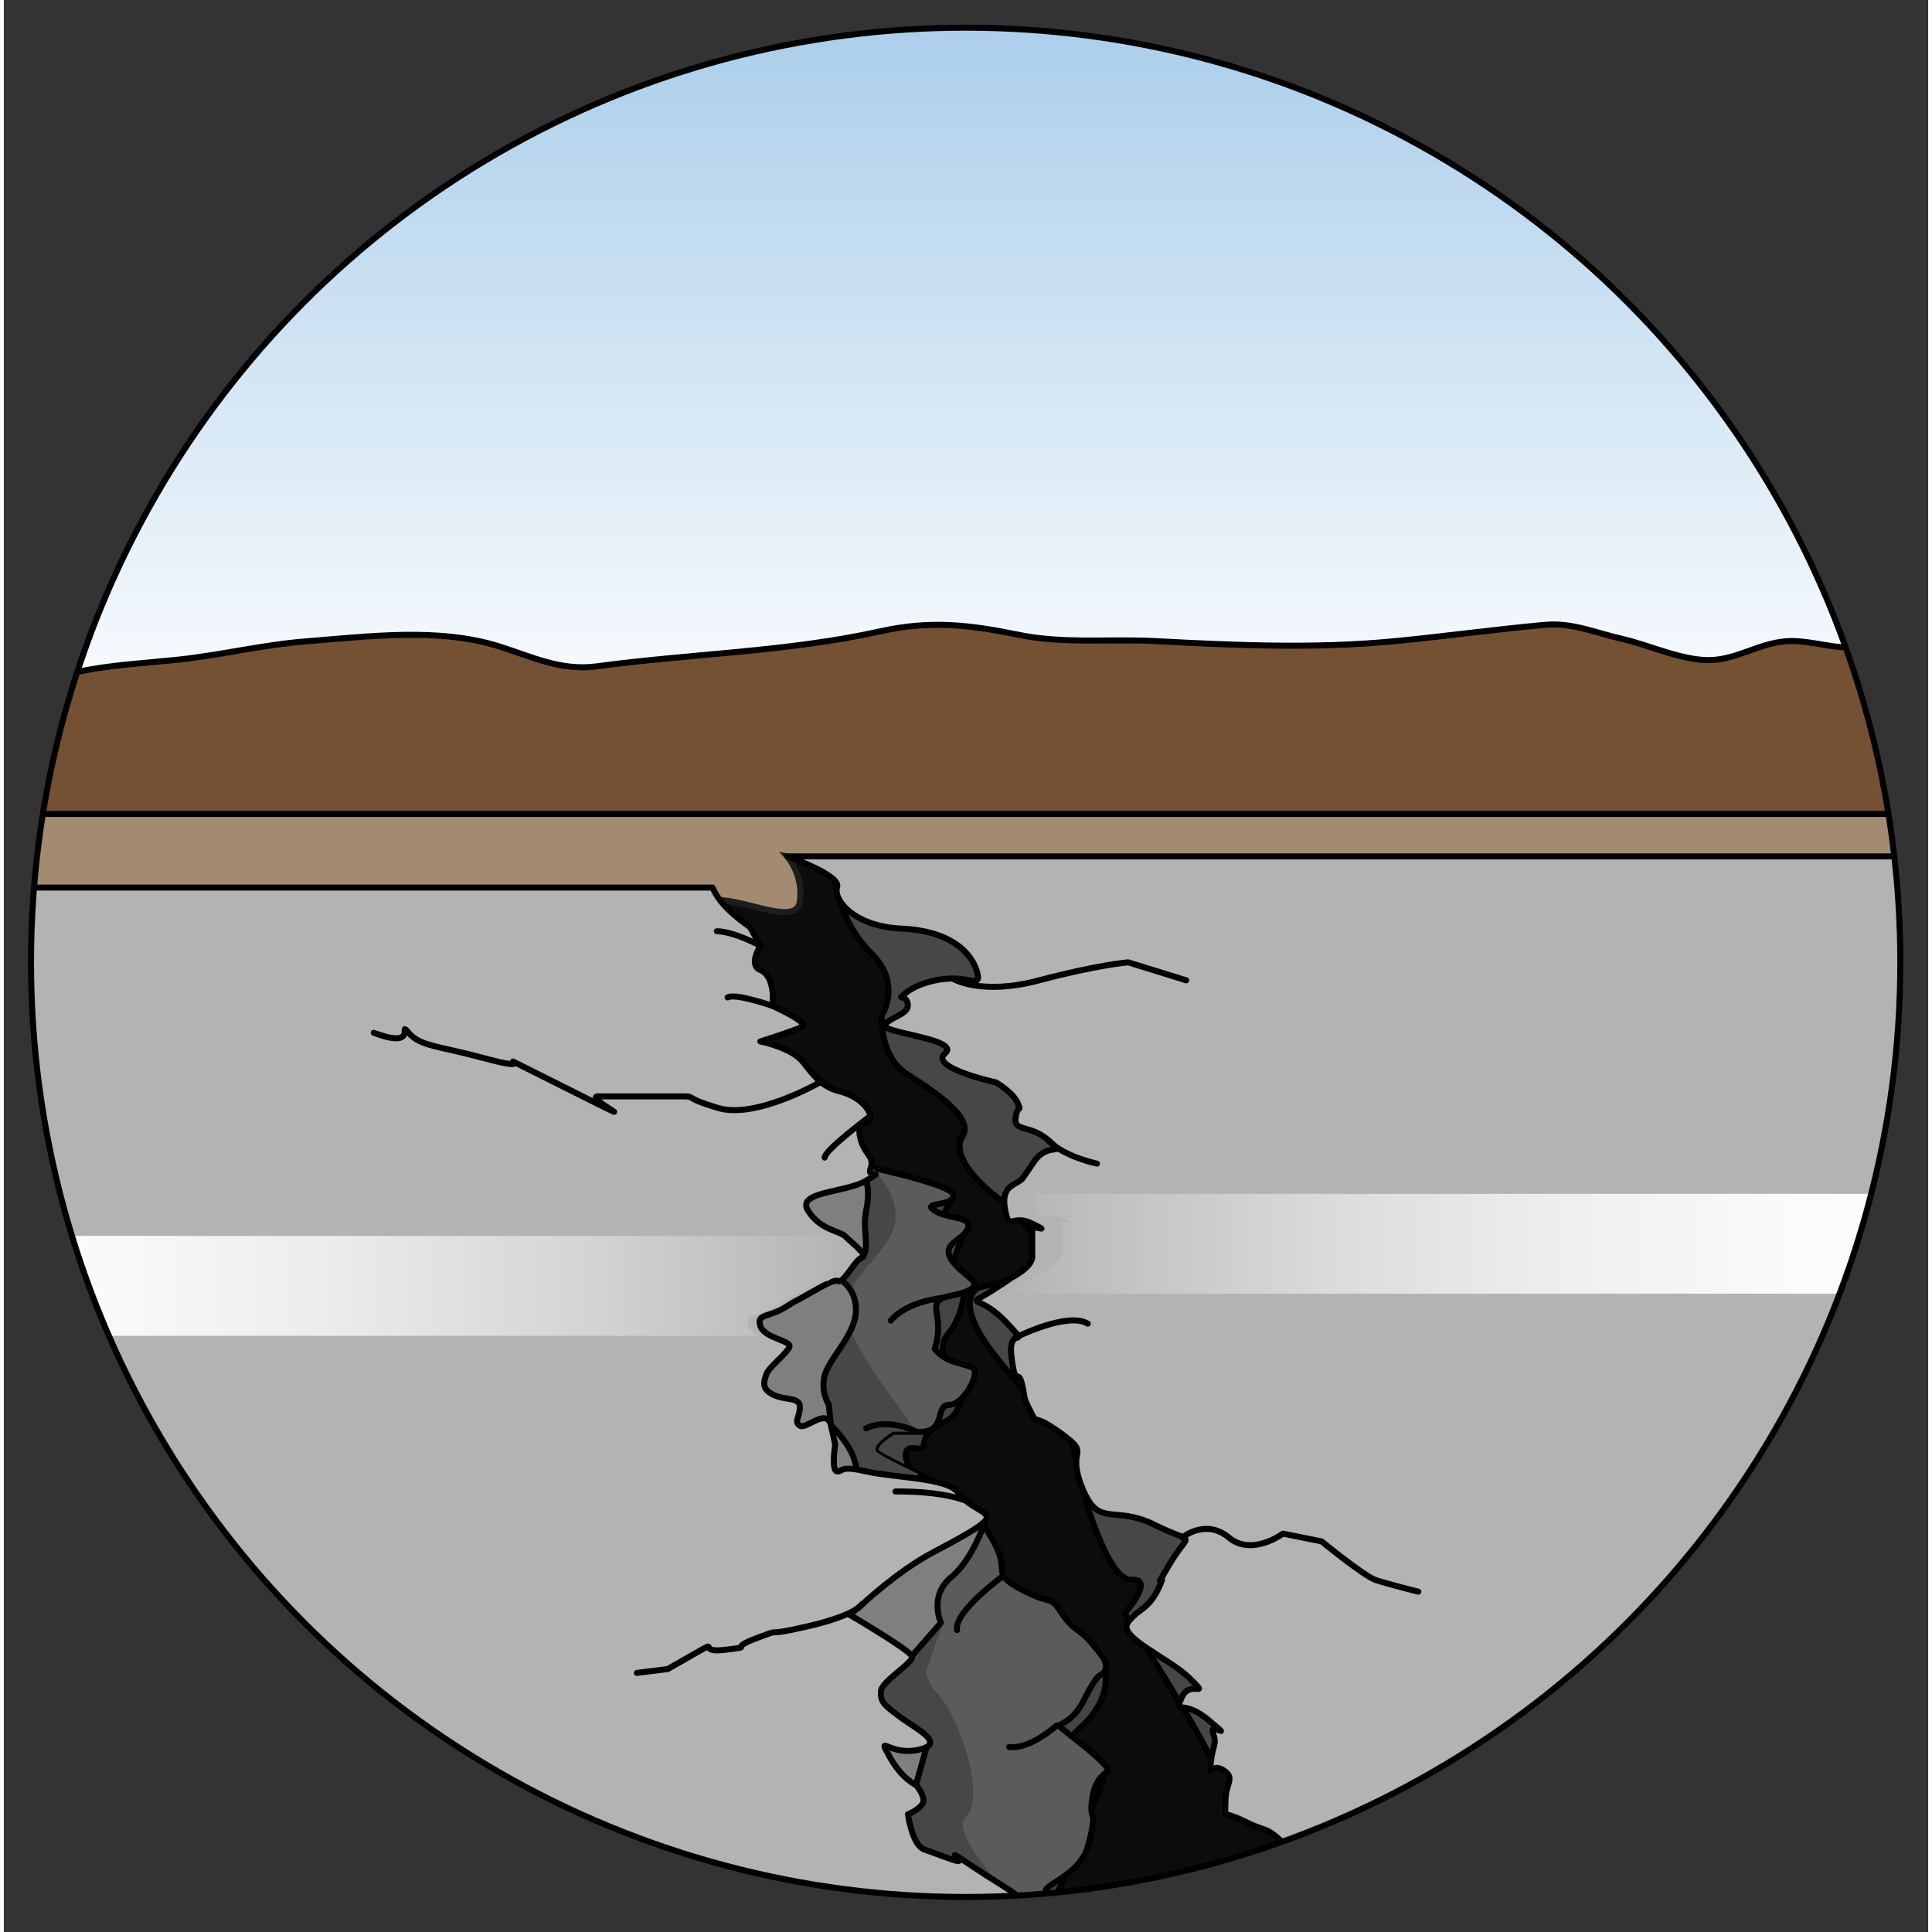 <?xml version="1.0" encoding="utf-8"?>
<!-- Created by: Science Figures, www.sciencefigures.org, Generator: Science Figures Editor -->
<svg version="1.1" id="Layer_1" xmlns="http://www.w3.org/2000/svg" xmlns:xlink="http://www.w3.org/1999/xlink" 
	 width="800px" height="800px" viewBox="0 0 319.73 321" enable-background="new 0 0 319.73 321" xml:space="preserve">
<rect x="0" y="0" width="319.73" height="321" fill="#333333" stroke="none"/>
<g>
	<defs>
		<circle id="SVGID_1_" cx="159.81" cy="159.89" r="155.29"/>
	</defs>
	<clipPath id="SVGID_2_">
		<use xlink:href="#SVGID_1_"  overflow="visible"/>
	</clipPath>
	<g clip-path="url(#SVGID_2_)">
		<linearGradient id="SVGID_3_" gradientUnits="userSpaceOnUse" x1="160.438" y1="125.114" x2="160.438" y2="-78.086">
			<stop  offset="0" style="stop-color:#FFFFFF"/>
			<stop  offset="1" style="stop-color:#72ADDC"/>
		</linearGradient>
		<path fill="url(#SVGID_3_)" stroke="#000000" stroke-linecap="round" stroke-linejoin="round" stroke-miterlimit="10" d="
			M-7.17,128.47h335.21C309.7,52.92,241.62-3.18,160.44-3.18S11.18,52.92-7.17,128.47z"/>
		<path fill="#745133" stroke="#000000" stroke-linecap="round" stroke-linejoin="round" stroke-miterlimit="10" d="M320.07,103.89
			c-3.22,1.04-6.42,2.1-9.66,3.02c-5.07,1.45-7.3,0.02-12.38-0.37c-5.24-0.4-9.08,2.71-13.88,3.1c-4.72,0.39-10.65-2.44-15.22-3.48
			c-4.26-0.96-8.33-2.75-12.78-2.35c-8.26,0.74-16.67,1.91-24.95,2.71c-13.14,1.28-26.63,0.71-39.83,0
			c-7.69-0.41-15.24,0.5-22.83-1.06c-8.25-1.69-14.64-2.4-22.9-0.57c-15.5,3.43-31.46,3.7-47.11,5.82
			c-5.93,0.8-10.72-1.57-16.16-3.29c-10.11-3.21-21.81-1.67-32.15-0.86c-7.22,0.56-14.29,2.32-21.43,3.06
			c-5.56,0.57-10.85,0.84-16.33,1.96c-5.08,1.04-9.87,0.21-14.63,0.13c-6.38,18.01-9.86,37.4-9.86,57.59
			c0,10.88,1.02,21.52,2.95,31.84c0.51-0.01,1.02-0.02,1.53-0.04c39.56-1.54,76.73-12.33,114.71-22.81
			c18.47-5.09,37.56-8.77,56.49-11.65c21.85-3.32,43.8-7.05,65.74-9.69c34.01-4.09,68.12-6.58,102.28-8.55
			C329.78,132.83,325.82,117.9,320.07,103.89z"/>
		<path fill="#A28B71" stroke="#000000" stroke-miterlimit="10" d="M-11.46,155.06h257.68c28.42-3,56.91-5.01,85.43-6.65
			c-0.54-4.45-1.25-8.84-2.12-13.18H-8.66C-9.97,141.72-10.9,148.34-11.46,155.06z"/>
	</g>
	<path clip-path="url(#SVGID_2_)" fill="#0C0C0C" stroke="#1D1D1B" stroke-miterlimit="10" d="M130.17,142.29
		c0,0,2.76,3.11,2.07,7.59c-0.69,4.49-11.39-1.73-15.18,0c-3.8,1.73-22.09,35.89-22.09,37.61c0,1.73,14.49,65.57,14.49,67.98
		s16.56,49.69,16.56,49.69l14.15,20.7l29.68,10.7l24,3.6l58.13-0.15l23.47-31.75c0,0-31.06-58.51-34.16-64.45
		s-26.92-44.59-26.92-44.59l-24.5-39.68l-33.13-12.08L130.17,142.29z"/>
	<path clip-path="url(#SVGID_2_)" fill="#474747" stroke="#000000" stroke-miterlimit="10" d="M137.94,145.92
		c0,0,0.91,7.25,6.15,12.42s1.79,10.35,1.79,10.35s-0.5,6.78,4.21,9.78s11.13,7.29,9.21,10.29s2.11,7.58,6.59,10.84
		c4.49,3.26,8.62,11.45,8.62,11.45l-12.42,2.85c0,0-4.93,1.73,2.56,11.29s12.57,13.15,12.57,13.15l2,9.13c0,0,4.09,15.26,8.14,15
		c4.05-0.26-1.12,5.6-1.12,5.6s11.91,18.84,13.8,23.12c1.89,4.28,49.46-48.44,49.46-49.72c0-1.29-9.86-63-10.29-66.43
		c-0.43-3.43-14.14-30-19.29-30C214.8,145.05,137.94,145.92,137.94,145.92z"/>
	
		<path clip-path="url(#SVGID_2_)" fill="#444444" stroke="#000000" stroke-linecap="round" stroke-linejoin="round" stroke-miterlimit="10" d="
		M157.77,198.54c0,0-2.87,5.7-3.53,6.81s5.56-2.21,5.56-2.21s-1.58,7.07-4.01,9.51s4.01,0.88,4.01,0.88s-0.47,5.37-2.81,7.96
		c-2.33,2.59,0,7.07,0,7.07l2.81-0.66c0,0-0.2,6.5-2.81,7.96s-3.86,1.99-4.08,3.98s-2.83-0.44-3.04,1.77s3.7,6.85,3.7,6.85
		l14.59,26.75l14.79,2.36c0,0,1.35,4.5-3.96,9.36s-2.87,7.3-2.87,7.3l7.02-0.78c0,0-1.05,7.86-6.13,10.29
		c-5.08,2.43,0.44,5.75,0.44,5.75s-2.87,6.19-3.54,6.63s-10.17,3.54-10.17,3.54s-35.15-47.97-35.59-49.3
		c-0.44-1.33-11.72-43.55-11.72-43.55s10.83-18.79,11.5-19.23S157.77,198.54,157.77,198.54z"/>
	
		<path clip-path="url(#SVGID_2_)" fill="#5B5B5B" stroke="#000000" stroke-linecap="round" stroke-linejoin="round" stroke-miterlimit="10" d="
		M136.38,192.33c0,0,21.39,4.14,21.39,6.21c0,2.07-5.52,1.07-3.11,2.61c2.42,1.53,6.21,0.84,5.52,2.91
		c-0.69,2.07-4.49,2.42-2.76,5.18c1.73,2.76,5.69,3.8,2.84,5.18c-2.84,1.38-5.95,0.35-5.26,3.8c0.69,3.45-0.35,5.87-0.35,5.87
		c2.07,2.76,5.96,2.42,6.6,3.45c0.65,1.04-1.77,5.87-4.19,5.87s-0.35,4.49-4.83,4.49c-4.49,0-4.49,0-4.49,0s-3.8,2.22-2.76,3.35
		c1.04,1.13,13.46,6.65,13.46,6.65s4.18,4.49,6.4,8.97s-0.88,4.49,4.29,7.25c5.18,2.76,4.49,0.69,6.56,3.8s3.11,2.76,4.83,4.83
		c1.73,2.07,3.11,3.45,2.42,4.83c-0.69,1.38-0.69-0.69-3.45,4.83s-5.87,3.11-2.76,5.52c3.11,2.42,5.19,4.14,6.39,5.52
		c1.2,1.38-1.56,0.69-2.25,5.18c-0.69,4.49,1.04,1.38-0.69,7.94c-1.73,6.56-11.39,6.9-4.83,8.97c6.56,2.07,8.21,0.69,8.07,3.45
		s0.84,3.45,0.01,4.49c-0.83,1.04-1.18,7.94-1.18,7.94s-57.97-2.42-59.35-3.11s-33.82-31.4-40.37-51.42
		c-6.56-20.01-9.66-72.12-9.66-72.12l25.19-19.32L136.38,192.33z"/>
	<path clip-path="url(#SVGID_2_)" fill="#474747" d="M159.81,301.97c3.4-3.13-0.79-16.71-4.96-20.89c-0.6-0.6-1.16-1.72-1.68-3.19
		c1.31-3.83,2.94-8.42,2.94-8.42s-2.4-0.63-5.05-1.28c-1.29-9.32-1.35-20.55,0.85-23.32c-3.17-1.49-6.39-3.09-6.9-3.65
		c-1.04-1.13,2.76-3.35,2.76-3.35s0.01,0,3.87,0c-1.99-2.96-5.32-6.94-8.8-12.66c-7.05-11.59,1.57-13.58,4.7-20.36
		c1.9-4.12-0.82-8.25-3.25-10.85c-4.27-0.97-7.91-1.68-7.91-1.68l-35.24-6.35l1.79,121.87c4.83,5.57,9.6,10.54,13.27,14.2
		l56.39-1.27C172.6,320.77,156.41,305.11,159.81,301.97z"/>
	
		<path clip-path="url(#SVGID_2_)" fill="#7F7F7F" stroke="#000000" stroke-linecap="round" stroke-linejoin="round" stroke-miterlimit="10" d="
		M143.28,196.12c0,0,0.69,1.76,0,5.02c-0.69,3.26,0.73,6.38-0.69,7.75c-1.42,1.36-20.36-4.14-20.36-4.14l10.68,6.21l6.23,1.73
		c0,0,2.76,1.73,2.42,5.52c-0.35,3.8-4.49,7.59-5.18,10.35s0.69,4.83,0.69,4.83l0.35,3.45c0,0,7.25,6.56,2.76,11.04
		c-4.49,4.49-7.27,8.97-7.27,8.97l12.79-2.07l17.6-2.76c0,0-2.07,6.9-5.87,10.01c-3.8,3.11-1.73,7.59-1.73,7.59l-4.83,5.52
		l-10.01,4.49l1.9,5.18l3.62,2.07l7.32,2.03l-2.15,7.64l-4.49,4.14l1.38,3.45c0,0-10.35,23.12-12.42,21.05s-55.56-69.71-57.63-75.05
		c-2.07-5.35-5.52-57.46-5.52-57.46l27.95-21.74L143.28,196.12z"/>
	
		<path clip-path="url(#SVGID_2_)" fill="#B3B3B3" stroke="#000000" stroke-linecap="round" stroke-linejoin="round" stroke-miterlimit="10" d="
		M23.54,147.47h94.21c0,0,0.69,1.73,2.42,3.45c1.73,1.73,3.8,3.11,3.8,3.11l1.73,3.11c0,0-2.07,3.22,0,4.03
		c2.07,0.81,2.07,4.26,2.07,4.26v1.73c0,0,6.21,2.76,4.83,3.45c-1.38,0.69-6.9,2.42-6.9,2.42s5.23,1.04,7.1,3.45
		c1.87,2.42,3.25,4.14,6.01,4.83c2.76,0.69,4.83,2.42,5.18,4.14s-2.42,0.35-1.73,3.45s2.48,3.11,1.76,5.18s2.73,0-0.72,2.07
		c-3.45,2.07-11.73,1.76-9.66,5.02c2.07,3.26,5.18,3.26,6.21,4.29c1.04,1.04,3.8,3.11,2.76,3.45c-1.04,0.35-2.42,3.11-3.45,3.8
		c-1.04,0.69,0.35-1.04-4.49,1.73c-4.83,2.76-2.07,1.04-4.83,2.76c-2.76,1.73-4.83,1.04-4.14,3.11c0.69,2.07,5.18,2.42,4.83,3.45
		c-0.35,1.04-3.45,3.45-3.8,4.49c-0.35,1.04-1.04,2.42,1.04,3.45c2.07,1.04,4.49,0.35,4.49,2.07s-1.04,2.42,0,3.11
		c1.04,0.69,4.49-3.11,5.18,0c0.69,3.11,0.69,3.11,0.69,3.11s-0.69,4.49,0.35,4.49c1.04,0,0.35-1.04,4.83,0
		c4.49,1.04,13.46,1.04,15.18,3.45c1.73,2.42,4.83,3.11,4.83,4.14c0,1.04-3.11,2.76-8.97,5.87c-5.87,3.11-11.73,8.63-11.73,8.63
		l-2.07,1.73c0,0,10.01,5.87,10.35,6.9c0.35,1.04-5.18,4.14-5.18,5.87c0,1.73,0.35,2.07,3.11,4.14s7.94,4.49,3.11,5.52
		c-4.83,1.04-6.9-2.76-4.83,1.04s4.49,4.83,4.49,4.83s1.73,2.07,1.04,3.11c-0.69,1.04-2.42,1.73-2.42,1.73s0.69,5.18,2.76,5.87
		s1.73,0.69,4.83,1.73c3.11,1.04-3.11-3.11,3.11,1.04c6.21,4.14,8.28,4.83,8.63,6.56s1.73,4.83-1.73,6.21s0.09,4.14,2.29,3.8
		c2.2-0.35,7.03-1.67,8.75,0.03c1.73,1.7,5.18,2.39,6.56,4.46c1.38,2.07,8.47,9.13,8.47,9.13H-13.73V147.47H23.54z"/>
	
		<path clip-path="url(#SVGID_2_)" fill="#B3B3B3" stroke="#000000" stroke-linecap="round" stroke-linejoin="round" stroke-miterlimit="10" d="
		M130.17,142.29h202.56v197.88h-91.79c0,0,3.45-2.22,5.18-4.98c1.73-2.76-2.42,0,1.73-2.76c4.14-2.76,0.69-2.07-3.8-6.21
		c-4.49-4.14-5.18-3.8-9.32-4.83c-4.14-1.04-4.14,0.69-7.25-1.38c-3.11-2.07-3.45,1.04-3.11-2.07s5.52,0.69,0.35-3.11
		s-2.07-2.07-5.18-3.8s1.38,3.45-4.49-2.42c-5.87-5.87-4.49-3.8-8.63-5.87c-4.14-2.07-3.45-0.35-3.45-3.45s1.73-3.8-0.35-5.18
		c-2.07-1.38-2.42,1.73-2.07-1.38c0.35-3.11,1.04-2.76,0.35-4.83c-0.69-2.07,3.8,1.73-0.69-2.07c-4.49-3.8-5.87-0.69-4.49-3.8
		c1.38-3.11,4.83,0.35,1.38-3.11c-3.45-3.45-12.08-6.9-10.35-9.32c1.73-2.42,3.45-2.07,5.18-5.87c1.73-3.8-1.73,2.07,1.73-3.8
		c3.45-5.87,4.49-3.11-2.42-6.56c-6.9-3.45-9.32,0.69-12.08-6.21c-2.76-6.9,1.73-5.18-3.45-8.97c-5.18-3.8-3.8-1.04-5.18-3.8
		c-1.38-2.76-0.69-1.73-1.38-4.49c-0.69-2.76-1.04,1.04-1.73-4.49s3.45-1.04-0.69-5.52c-4.14-4.49-6.56-3.11-4.14-4.49
		c2.42-1.38,4.83-3.11,4.83-3.11s3.45-1.73,3.45-3.45c0-1.73,0-3.45,0-4.49c0-1.04,3.45,0.69,0-1.04c-3.45-1.73-3.8,1.42-4.49-2.22
		c-0.69-3.64,1.04-3.99,2.07-4.68c1.04-0.69,0.35,0,2.76-3.45s5.52-0.69,2.42-3.45c-3.11-2.76-5.87-1.38-5.52-3.8
		s1.04-0.69,0.35-2.42c-0.69-1.73-3.6-3.45-3.6-3.45s-11.23-2.42-8.47-4.83c2.76-2.42-11.39-3.45-10.01-4.83
		c1.38-1.38,4.14-1.73,3.8-3.45c-0.35-1.73-2.07-0.35-0.35-1.73c1.73-1.38,4.83-2.42,7.94-2.42c3.11,0,4.83,1.5,3.8-1.5
		s-4.49-6.44-12.42-6.79c-7.94-0.35-11.39-4.83-10.7-6.9C139.14,145.4,130.17,142.29,130.17,142.29z"/>
	<linearGradient id="SVGID_4_" gradientUnits="userSpaceOnUse" x1="-15.73" y1="213.644" x2="140.82" y2="213.644">
		<stop  offset="0" style="stop-color:#FFFFFF"/>
		<stop  offset="0.207" style="stop-color:#FAFAFA"/>
		<stop  offset="0.457" style="stop-color:#EBEBEB"/>
		<stop  offset="0.729" style="stop-color:#D3D3D3"/>
		<stop  offset="1" style="stop-color:#B3B3B3"/>
	</linearGradient>
	<path clip-path="url(#SVGID_2_)" fill="url(#SVGID_4_)" d="M-15.73,221.94h141.2c-0.82-0.41-1.55-0.92-1.79-1.66
		c-0.69-2.07,1.38-1.38,4.14-3.11s0,0,4.83-2.76c4.83-2.76,3.45-1.04,4.49-1.73c1.04-0.69,2.42-3.45,3.45-3.8
		c1.04-0.35-1.73-2.42-2.76-3.45c-0.03-0.03-0.07-0.06-0.11-0.09H-15.73V221.94z"/>
	<linearGradient id="SVGID_5_" gradientUnits="userSpaceOnUse" x1="166.803" y1="206.644" x2="337.73" y2="206.644">
		<stop  offset="0" style="stop-color:#B3B3B3"/>
		<stop  offset="0.082" style="stop-color:#BFBFBF"/>
		<stop  offset="0.311" style="stop-color:#DBDBDB"/>
		<stop  offset="0.541" style="stop-color:#EFEFEF"/>
		<stop  offset="0.771" style="stop-color:#FBFBFB"/>
		<stop  offset="1" style="stop-color:#FFFFFF"/>
	</linearGradient>
	<path clip-path="url(#SVGID_2_)" fill="url(#SVGID_5_)" d="M337.73,198.35H171.25c-0.03,0.49,0.01,1.08,0.15,1.8
		c0.69,3.64,1.04,0.5,4.49,2.22s0,0,0,1.04s0,2.76,0,4.49s-3.45,3.45-3.45,3.45s-2.42,1.73-4.83,3.11c-0.4,0.23-0.65,0.38-0.8,0.49
		h170.93V198.35z"/>
	
		<path clip-path="url(#SVGID_2_)" fill="none" stroke="#000000" stroke-linecap="round" stroke-linejoin="round" stroke-miterlimit="10" d="
		M181.63,193.34c0,0-5.48-1.15-7.98-3.77"/>
	
		<path clip-path="url(#SVGID_2_)" fill="none" stroke="#000000" stroke-linecap="round" stroke-linejoin="round" stroke-miterlimit="10" d="
		M143.97,185.43c0,0-7.58,5.64-7.59,6.9"/>
	
		<path clip-path="url(#SVGID_2_)" fill="none" stroke="#000000" stroke-linecap="round" stroke-linejoin="round" stroke-miterlimit="10" d="
		M127.75,167.14c0,0-6.21-2.18-7.49-1.42"/>
	
		<path clip-path="url(#SVGID_2_)" fill="none" stroke="#000000" stroke-linecap="round" stroke-linejoin="round" stroke-miterlimit="10" d="
		M125.68,157.13c0,0-4.4-2.4-7.21-2.4"/>
	
		<path clip-path="url(#SVGID_2_)" fill="none" stroke="#000000" stroke-linecap="round" stroke-linejoin="round" stroke-miterlimit="10" d="
		M168.08,222.23c0,0,8.69-4.35,12.02-2.3"/>
	
		<path clip-path="url(#SVGID_2_)" fill="none" stroke="#000000" stroke-linecap="round" stroke-linejoin="round" stroke-miterlimit="10" d="
		M159.81,249.34c0,0-3.71-1.62-11.67-1.53"/>
	
		<path clip-path="url(#SVGID_2_)" fill="none" stroke="#000000" stroke-linecap="round" stroke-linejoin="round" stroke-miterlimit="10" d="
		M166.12,261.78c0,0-8.26,5.97-7.75,9.04"/>
	
		<path clip-path="url(#SVGID_2_)" fill="none" stroke="#000000" stroke-linecap="round" stroke-linejoin="round" stroke-miterlimit="10" d="
		M174.98,286.67c0,0-4.6,4.09-7.93,3.58"/>
	
		<path clip-path="url(#SVGID_2_)" fill="none" stroke="#000000" stroke-linecap="round" stroke-linejoin="round" stroke-miterlimit="10" d="
		M156.04,215.64c0,0-5.86,0.46-8.67,3.78"/>
	
		<path clip-path="url(#SVGID_2_)" fill="none" stroke="#000000" stroke-linecap="round" stroke-linejoin="round" stroke-miterlimit="10" d="
		M151.63,237.88c0,0-4.55-2.39-8.36-0.56"/>
	
		<path clip-path="url(#SVGID_2_)" fill="none" stroke="#000000" stroke-linecap="round" stroke-linejoin="round" stroke-miterlimit="10" d="
		M136.03,179.59c0,0-10.93,6.43-17.36,4.5c-6.43-1.93-3.21-1.93-6.43-1.93c-3.21,0-10.93,0-13.5,0c-2.57,0,9,5.79-2.57,0
		c-11.57-5.79-11.57-5.79-11.57-5.79s1.93,1.29-5.14-0.64c-7.07-1.93-10.29-1.86-12.21-4.14c-1.93-2.29,1.93,2.93-5.79,0"/>
	
		<path clip-path="url(#SVGID_2_)" fill="none" stroke="#000000" stroke-linecap="round" stroke-linejoin="round" stroke-miterlimit="10" d="
		M195.81,255.45c0,0,3.86-3.21,7.71,0c3.86,3.21,9-0.64,9-0.64c6.43,1.29,6.43,1.29,6.43,1.29s7.07,5.79,9,6.43s7.07,1.93,7.07,1.93
		"/>
	
		<path clip-path="url(#SVGID_2_)" fill="none" stroke="#000000" stroke-linecap="round" stroke-linejoin="round" stroke-miterlimit="10" d="
		M142.59,266.52c0,0-0.78,1.79-9.14,3.72c-8.36,1.93-3.21,0-8.36,1.93c-5.14,1.93,0,1.29-5.14,1.93c-5.14,0.64-0.64-1.93-5.14,0.64
		c-4.5,2.57-4.5,2.57-4.5,2.57l-5.14,0.64"/>
	
		<path clip-path="url(#SVGID_2_)" fill="none" stroke="#000000" stroke-linecap="round" stroke-linejoin="round" stroke-miterlimit="10" d="
		M157.77,162.65c0,0,4.61,2.8,14.25,0.23c9.64-2.57,14.79-2.99,14.79-2.99l9.64,2.99"/>
</g>
<circle fill="none" stroke="#000000" stroke-linecap="round" stroke-linejoin="round" stroke-miterlimit="10" cx="159.81" cy="159.89" r="155.29"/>
</svg>